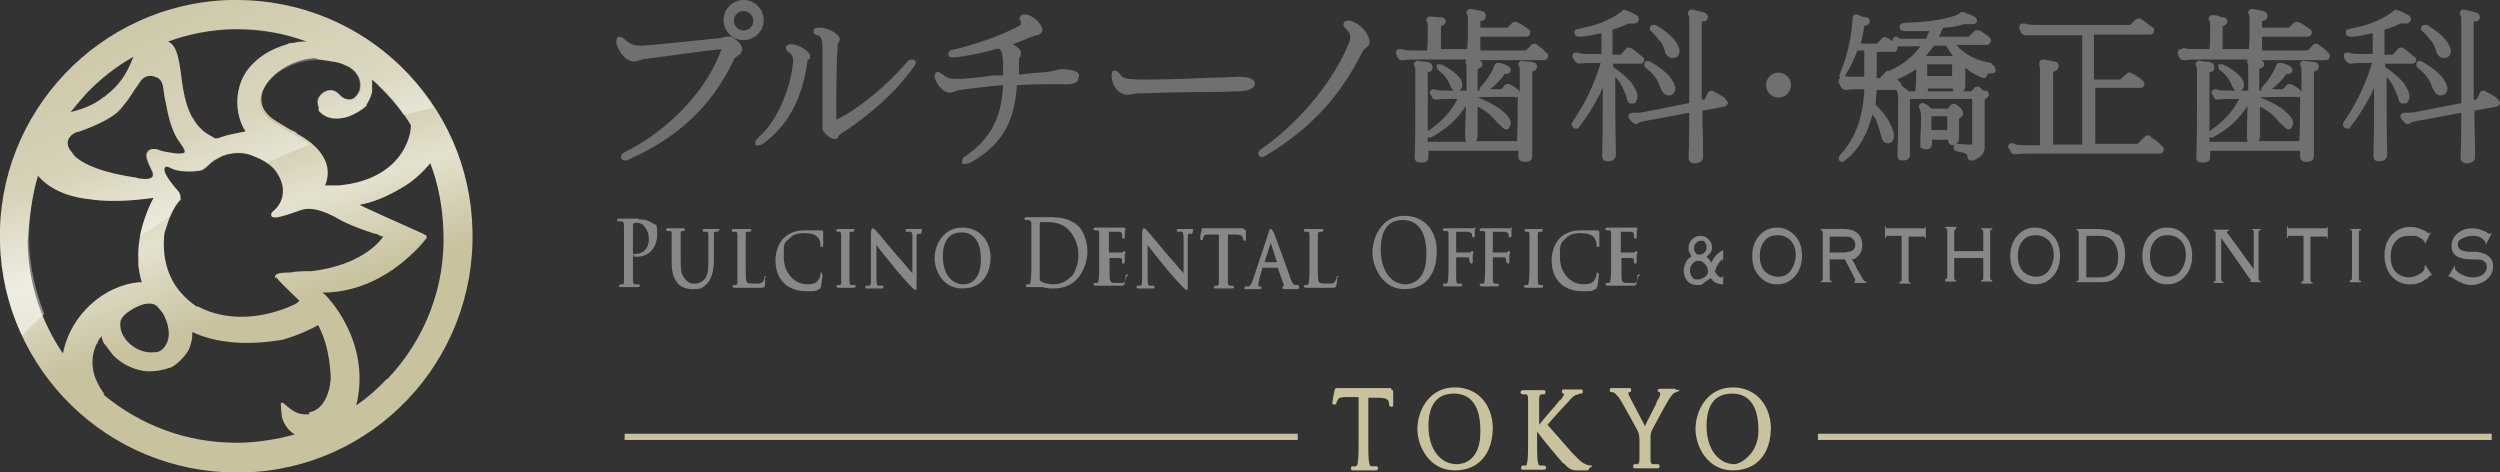 <?xml version="1.0" encoding="UTF-8"?>
<svg id="_レイヤー_1" data-name="レイヤー_1" xmlns="http://www.w3.org/2000/svg" width="361.4" height="68.3" xmlns:xlink="http://www.w3.org/1999/xlink" version="1.1" viewBox="0 0 361.4 68.3">
  <rect x="0" y="0" width="361.4" height="68.3" fill="#333333" stroke="none"/>
  <!-- Generator: Adobe Illustrator 29.3.1, SVG Export Plug-In . SVG Version: 2.1.0 Build 151)  -->
  <defs>
    <style>
      .st0 {
        fill: #c8c29f;
      }

      .st1 {
        fill: url(#_名称未設定グラデーション_2);
      }

      .st2 {
        fill: #717071;
      }

      .st3 {
        fill: url(#_名称未設定グラデーション);
      }

      .st4 {
        fill: #888;
      }
    </style>
    <linearGradient id="_名称未設定グラデーション" data-name="名称未設定グラデーション" x1="29.4" y1="50.9" x2="37.6" y2="25.2" gradientTransform="translate(0 70) scale(1 -1)" gradientUnits="userSpaceOnUse">
      <stop offset="0" stop-color="#c8c29f"/>
      <stop offset=".5" stop-color="#e4e1cf"/>
      <stop offset="1" stop-color="#c8c29f"/>
    </linearGradient>
    <linearGradient id="_名称未設定グラデーション_2" data-name="名称未設定グラデーション 2" x1="14.6" y1="75.4" x2="56.4" y2="-9.1" gradientTransform="translate(0 70) scale(1 -1)" gradientUnits="userSpaceOnUse">
      <stop offset="0" stop-color="#fff" stop-opacity="0"/>
      <stop offset="1" stop-color="#fff"/>
    </linearGradient>
  </defs>
  <g>
    <path class="st3" d="M68.3,33.3C67.9,14.7,52.7,0,34.2,0h-.9C14.5.5-.5,16.2,0,35c.5,18.6,15.7,33.3,34.2,33.3h.9c18.8-.4,33.7-16.1,33.2-35ZM48.2,8.9c.7.1,1.3.3,1.9.6.2.1.5.2.7.4h0c.2.1,1.5,1.1,1.3,2.7,0,.4-.2.8-.5,1.2h0c-.3.4-.7.6-1,.6-.5,0-1-.2-1.4-.6q0-.1-.2-.2h0c-.7-.8-1.8-.7-2.5,0s-.6,1.3-.4,1.9h0q0,.1,0,.2h0c0,.1,0,.2,0,.2h0c0,.2.2.3.3.4.4.4,1,.7,1.7.8.7.1,1.6,0,2.4-.3.8-.3,1.7-.8,2.5-1.5h0c0-.1,0-.2,0-.2h0c.3-.4.6-1,.8-1.8,0-.5,0-1.1,0-1.8.4.3.8.7,1.1,1,1.8,1.7,3.3,3.6,4.5,5.6,0,.8-.2,1.7-.6,2.6-.6,1.5-2.6,4.9-8.3,5.9-.5.1-.9.1-1.4.2h-2.1c1.7-4.2-2.8-6.8-4.1-7.5,0,0,0,0,0-.1h0c-.3-.2-.6-.3-1-.5h0c-.7-.4-1.5-.9-2.3-1.4-1.5-1-2.1-2.4-1.7-3.8,0-.3.2-.5.3-.8,1.1-2.2,4.1-4.1,7.3-4.3.7.3,1.7.3,2.5.5ZM40,40.1c0,.3,2.8,2.9,3.3,3.4h0c0,0-.4.3-.5.4-.8.4-7.7,3.8-14.2.4-.1,0-.2,0-.2,0-1.6-1.1-2.9-2.5-3.7-4.2-.8-1.7-1.1-3.6-1-5.5,0-.5.1-1.1.3-1.6.2-.6.4-1.3.7-1.9.4-.9.9-1.7,1.3-2.1s.1-.2.1-.2h0v-.4c0-.2-.1-.4-.2-.6-2.4-2.7-2.1-3.3-2.1-3.4,0-.2.2-.3.3-.3.2,0,.8.3,1,.4.8.3,2.5.4,3.7.2.2,0,.4-.1.6-.2.5-.3.8-.7,1.3-1.1.4-.3.8-.5,1.2-.7.2-.1.3-.2.5-.2.2-.1.5-.2.7-.2h0c1.2-.3,2.5-.2,3.6.3,1.1.4,2.1,1,2.9,1.8.4.5.8,1.1,1,1.7.2.5.3,1,.3,1.5,0,1.3-.6,2.3-1.6,3.1-.2.4-.2.9.9.7,1.9-.4,3.1-1.1,4.1-1.2,1.5-.1,3,.6,4,1.1.7.4,1.9,1.2,5.9,2.5h.2c.4.2.7.4,1,.4,0,0-2.5,4.1-10.4,5-1,0-2.1,0-3.1.2-.5,0-1.3,0-1.8.2-.3.1-.4.3-.3.6ZM22.5,44.2c.1,0,.2,0,.3.2.2.2.4.4.6.7.2.2.3.5.4.7.4.8.6,1.6.6,2.5s-.5,2.3-1.7,2.6c-.1,0-.2,0-.3,0-1.8.3-3.9-.9-4.7-2.6-.1-.2-.1-.3-.2-.5-.1-.4-.2-1.2,0-1.6.2-.4.6-.8.9-1,.8-.6,2.7-1.8,4.1-1.1ZM33.4,4.2h.8c3.5,0,6.9.6,10.1,1.8-.6,0-1.2,0-1.8.2-.3,0-.7,0-1,.2h0c-2,.6-3.4,1.4-4.5,2.4-1.4,1.2-2.2,2.7-2.5,4.2-.5,2.2,0,4.5,1,6h0l-2,.4h0c-.3.1-.6.1-.8.2h0c-.7.2-1.2.4-1.2.4h-.5c-.2-.2-.3-.2-.4-.3h-.1s-.1,0-.1-.1c-1.2-.6-2-1.6-2.5-2.5h0s0-.1-.1-.1c-1.4-2.5-1.5-5.8-1.8-7.4-.4-2.5-.9-3.2-1.7-3.6,3-1.1,6.2-1.7,9.4-1.8ZM12.5,13.5c2-2.1,4.3-3.9,6.8-5.3-1,2.5-1.9,4-4.1,5.7,0,.1-.2.1-.3.2-1.4,1.1-3,1.7-4.7,2.1.8-1,1.5-1.8,2.3-2.7ZM9.8,20.4c0-.1.1-.2.1-.3.2-.4.6-.8,1.2-1,.1,0,.3-.1.4-.1s.2-.1.3-.1c1.6-.6,3.3-1.3,4.7-2.3.3-.2.6-.5.9-.8.4-.5.8-1,1.2-1.5.2-.4.5-.7.7-1.1.3-.4.6-.9.9-1.3l.3-.4c.4-.4.9-.6,1.5-.5.1,0,.2,0,.4.1.1,0,.2.1.3.1.4.2.8.6.9,1.5.1.8.2,1.5.4,2.3.4,2.3,1,4.3,2,5.6.9,1.2.8,1.4.6,1.5-.1.1-.5.1-1,.1-.7-.1-1.5-.2-2.3-.4-.2-.1-.3-.1-.5-.2-.5-.1-.9-.1-1.2.1l-.2.2h0c-.3.4-.4.8.6,2.8,0,0,.4.7-.1,1q-.1,0-.2.1c-.3.1-.8.1-1.6,0-.1,0-.2,0-.3-.1-4.8-.7-7.3-1.8-8.6-2.8-.4-.3-.6-.6-.8-.9-.5-.5-.7-1.1-.6-1.6ZM5.5,25.4c.5.6,2.5,2.9,7.5,3.4h0c3.9.6,8.3-.1,9.2-.2-.7,1.3-2.4,5-2.2,8.9h0v.6h0v.3c0,.2.1.4.1.7h0c.1.6.2,1.1.4,1.7-.2,0-.3,0-.5,0-4.9.5-9.8,4.6-10.9,10.3-3.2-4.7-5-10.2-5.1-16.1.2-3.4.6-6.6,1.5-9.7ZM44.7,59.9c-.2,0-.4,0-.6,0-.6,0-1.2-.2-1.7-.5s-.9-.7-1.4-1.1c0,0-.2-.2-.4,0h0c0,0,0,1.1.2,2.2.3.8.8,1.7,1.8,2.3-2.5.7-5,1.1-7.7,1.2h-.8c-7.1,0-13.8-2.5-19.2-7,.1,0,.1,0,.2,0-.7-1-1-1.6-1.2-2.1-.2-.4-.3-.8-.4-1.2-.2-1.1-.2-2.2.2-3.3.1-.3.2-.6.3-.7.1,0,.1-.3.2-.4.1-.2.3-.5.5-.7h0c0,0,0,.3.2.8h0c0,0,.1.2.2.4,0,0,0,0,.1,0,.1,0,.1.2.1.2.1,0,.1.2.2.2h0c.3.5.6.8.9,1.2,1.1,1.1,2.6,1.9,4.2,2.2,1.2.2,2.7,0,3.8-.4.3,0,.7-.3,1-.5.5-.4,1-.9,1.4-1.4.2-.3.5-.7.6-1,.2-.6.4-1.3.4-1.9v-.4c3,1.4,7.3,2.1,13.1,1.1,2.4-.7,4.2-1.6,5.1-2.1.4.8.8,1.7,1.1,2.8.4,1.4.6,2.9.7,4.4.1,1.5-.6,5-3.1,5.4ZM55.9,54.8c-1.3,1.4-2.8,2.7-4.4,3.8,2.3-9.4-4.5-16-4.5-16-.3-.2-.4-.3-.4-.3,4.2,0,7.7-1.6,10.3-3.4,2.5-1.8,4.1-3.6,4.7-4.4h0c.2-.3,0-.4,0-.5,0,0-.2,0-.4-.2h0c-2.7-1.2-9.2-4.1-9.2-4.2,1.8-.3,3.8-1.1,6-2.4,1.8-1,3.2-2.4,4.2-3.6,1.2,3.1,1.8,6.5,1.9,9.9.3,7.9-2.6,15.5-8.1,21.3Z"/>
    <path class="st1" d="M34.2,0h-.9C14.5.5-.5,16.2,0,35c.1,4.8,1.2,9.4,3.2,13.5,1-1,2.1-2.1,3.2-3.1-1.3-3.3-2.1-6.9-2.2-10.5,0-3.3.4-6.5,1.3-9.5.5.6,2.5,2.9,7.5,3.4h0c3.9.6,8.3-.1,9.2-.2-.5.9-1.5,3.1-2,5.6,1.4-1,2.9-1.9,4.3-2.9,0-.1.1-.2.1-.3.4-.9.9-1.7,1.3-2.1s.1-.2.1-.2h0v-.4c0-.2-.1-.4-.2-.6-2.4-2.7-2.1-3.3-2.1-3.4,0-.2.2-.3.3-.3.2,0,.8.3,1,.4.8.3,2.5.4,3.7.2.2,0,.4-.1.6-.2.5-.3.8-.7,1.3-1.1.4-.3.8-.5,1.2-.7s.3-.2.5-.2c.2-.1.5-.2.7-.2h0c1.2-.3,2.5-.2,3.6.3.7.3,1.4.6,2,1,2-.9,4.1-1.8,6.2-2.6-.8-.7-1.6-1.1-2.1-1.3,0,0,0,0,0-.1h0c-.3-.2-.6-.3-1-.5h0c-.7-.4-1.5-.9-2.3-1.4-1.5-1-2.1-2.4-1.7-3.8,0-.3.2-.5.3-.8,1.1-2.2,4.1-4.1,7.3-4.3,1-.1,1.9,0,2.8.2.7.1,1.3.3,1.9.6.2.1.5.2.7.4h0c.2.1,1.5,1.1,1.3,2.7,0,.4-.2.8-.5,1.2h0c-.3.4-.7.6-1,.6-.5,0-1-.2-1.4-.6q0-.1-.2-.2h0c-.7-.8-1.8-.7-2.5,0s-.6,1.3-.4,1.9h0q0,.1,0,.2h0c0,.1,0,.2,0,.2h0c0,.2.2.3.3.4.4.4,1,.7,1.7.8.7.1,1.6,0,2.4-.3.8-.3,1.7-.8,2.5-1.5h0c0-.1,0-.2,0-.2h0c.3-.4.6-1,.8-1.8,0-.5,0-1.1,0-1.8.4.3.8.7,1.1,1,1.3,1.3,2.5,2.6,3.5,4.1,1.5-.3,2.9-.7,4.4-1C57,6.3,46.3,0,34.2,0ZM12.5,13.5c2-2.1,4.3-3.9,6.8-5.3-1,2.5-1.9,4-4.1,5.7,0,.1-.2.1-.3.2-1.4,1.1-3,1.7-4.7,2.1.8-1,1.5-1.8,2.3-2.7ZM26.5,22.1c-.1.1-.5.1-1,.1-.7-.1-1.5-.2-2.3-.4-.2-.1-.3-.1-.5-.2-.5-.1-.9-.1-1.2.1l-.2.2h0c-.3.4-.4.8.6,2.8,0,0,.4.7-.1,1q-.1,0-.2.1c-.3.1-.8.1-1.6,0-.1,0-.2,0-.3-.1-4.8-.7-7.3-1.8-8.6-2.8-.4-.3-.6-.6-.8-.9-.4-.5-.6-1.1-.5-1.6,0-.1.1-.2.1-.3.2-.4.6-.8,1.2-1,.1,0,.3-.1.4-.1s.2-.1.3-.1c1.6-.6,3.3-1.3,4.7-2.3.3-.2.6-.5.9-.8.4-.5.8-1,1.2-1.5.2-.4.5-.7.7-1.1.3-.4.6-.9.9-1.3l.3-.4c.4-.4.9-.6,1.5-.5.1,0,.2,0,.4.1.1,0,.2.1.3.1.4.2.8.6.9,1.5.1.8.2,1.5.4,2.3.4,2.3,1,4.3,2,5.6.8,1.2.7,1.4.5,1.5ZM42.5,6.2c-.3,0-.7,0-1,.2h0c-2,.6-3.4,1.4-4.5,2.4-1.4,1.2-2.2,2.7-2.5,4.2-.5,2.2,0,4.5,1,6h0l-2,.4c-.3.1-.6.1-.8.2h0c-.7.2-1.2.4-1.2.4h-.5c-.2-.2-.3-.2-.4-.3h-.1s-.1,0-.1-.1c-1.2-.6-2-1.6-2.5-2.5h0s0-.1-.1-.1c-1.4-2.5-1.5-5.8-1.8-7.4-.4-2.5-.9-3.2-1.7-3.6,3-1.1,6.1-1.7,9.4-1.7h.8c3.5,0,6.9.6,10.1,1.8-.6-.1-1.2,0-1.8,0Z"/>
  </g>
  <g>
    <g>
      <g>
        <path class="st2" d="M107.5,5.8c1.6,0,2.9-1.3,2.9-2.9s-1.3-2.9-2.9-2.9-2.9,1.3-2.9,2.9,1.3,2.9,2.9,2.9ZM107.5,1.6c.7,0,1.4.6,1.4,1.4s-.6,1.4-1.4,1.4-1.4-.6-1.4-1.4.6-1.4,1.4-1.4Z"/>
        <path class="st2" d="M105.6,5.3h0c-.3,0-.5,0-.7,0-.2,0-.4.2-.8.2-3.9.4-8.5.9-11.2,1.1h-.4c-1.2,0-1.7-.5-2.3-1,0,0-.4-.3-.6-.3-.3,0-.5.2-.5.6s0,.2,0,.4c.5,1.5,1.4,2.5,2.5,2.6.2,0,.4-.1.6-.1.2-.1.5-.2,1.1-.3h.2c2.4-.3,6.9-1,10.8-1.4h0c-2,5.8-7.6,11.7-13.8,14.8-.7.3-.8.7-.7.9,0,.2.2.4.5.4s.4,0,.7-.2c7-3.1,11.9-7.7,15-14.2.2-.5.5-.6.7-.8.2,0,.5-.3.6-.8.1-.8-1.3-1.9-1.9-2Z"/>
        <path class="st2" d="M131.8,8.6c-.1,0-.2.1-.3.1h-.2c0,.1-.1.2-.2.3-2.9,3.4-7.2,6.9-10.2,8.3,0-4.6,0-8.4.2-10.7q0-.2,0-.3c0,0,.3-.3.3-.6,0-.8-1.7-1.7-2.9-1.7h0c-.3,0-.9,0-.9.5s.3.5.6.6c.5.2.6.4.7,1.5,0,1.6,0,4.5,0,7.3v3.5c0,.3,0,.5,0,.6,0,.1,0,.3,0,.6,0,.5,1.1,1.5,1.7,1.5s.5-.2.6-.4c0-.1.2-.2.4-.4,2.1-1.3,7.3-5,10.6-9.8h0c.1-.2.2-.4.2-.6,0-.1-.3-.3-.6-.3Z"/>
        <path class="st2" d="M114.3,6.4h0c-.6,0-.7.4-.7.5,0,.3.2.5.4.6.5.4.8.8.6,1.9-.4,3.4-2.2,8.1-4.9,10.4-.3.3-.5.5-.5.7v.5h.5c0,0,.3,0,.7-.3,3.5-2.6,5.5-6.3,6.3-11.6,0-.3,0-.4.2-.5s.2-.2.2-.5c0-.7-1.7-1.7-2.7-1.7Z"/>
        <path class="st2" d="M153.7,10h-.1c-.5,0-.8.1-1.2.2-.2.1-.5.1-.9.2-1.5.1-2.8.2-4.2.4v-2.2c0-.1,0-.2.1-.3s.2-.3.2-.7-.6-.9-1.2-1.2c1.1-.4,2.1-.8,2.7-1.1.3,0,.5-.2.7-.2.3,0,.8-.2.9-.7h0c0-.7-1-2-2.3-2.3h-.4c-.4,0-.6.3-.6.5s0,.3.1.4c.1,0,.1.3.1.4s0,.3-.6.5c-2.2,1.2-5.6,2.4-9.2,3.3-.6,0-.7.4-.7.6s0,.5.6.5h.2c2.1-.2,4.4-.7,6.4-1.3.4.2.6.4.7,1.9v2h-1.5c-1.7.3-3.3.4-4.5.5h-.9c-1,0-1.4-.3-1.9-.7h-.1c-.2-.2-.4-.3-.5-.3-.3,0-.5.3-.5.6s0,.2.1.4c.3,1.1,1.3,1.9,2,2h.1c.3,0,.5-.1.8-.2.2-.1.4-.1.7-.2,1.5-.2,3.9-.5,6.2-.7-.2,4.8-1.9,7.9-5.5,10.3-.2.1-.4.3-.4.6v.5h.5c.2,0,.3-.1.5-.1,4.5-2.4,6.6-5.8,6.9-11.3,2.5-.1,5.2-.2,7-.1h.2c1.6,0,1.7-.7,1.7-.9.3-.6,0-1.2-2.2-1.3Z"/>
        <path class="st2" d="M179.1,11.1h-.1c-.6,0-1.6.1-3,.1-2.9.1-6.8.3-9.7.3h-1.6c-2.3-.1-2.4-.2-2.8-.8-.2-.2-.4-.5-.7-.5s-.5,0-.5.8v.2c.1,1.2,1,2.5,2.3,2.5h0c.3,0,.5-.1.8-.1.3-.1.5-.1,1-.1,2.5-.1,6.4-.2,9.8-.2s3.1-.1,4.4-.1,2.4-.4,2.4-1.1c0-.5-.5-1-2.3-1Z"/>
        <path class="st2" d="M195.2,3h-.4c-.4,0-.6.3-.6.5,0,.3.2.5.4.7.4.4.6.7.6,1.1s-.1.8-.4,1.4c-1.8,4.2-6,10.3-12.4,14.8-.3.2-.5.4-.5.7s.2.5.5.5.4-.1.6-.2c7.5-4.6,11-9.3,13.9-14.9.2-.4.4-.6.6-.7.2-.2.4-.3.5-.7v-.2c-.1-1.1-1.3-2.6-2.8-3Z"/>
        <path class="st2" d="M222.2,6.4c-.2-.2-.6,0-.7,0h-.1c-.1.2-.3.4-.4.5-.1,0-.3.3-.4.4h-6.6v-2h6.6c.4,0,.6-.3.6-.6s-.1-.4-.3-.5c-.3-.2-.9-.7-1.4-.9-.3-.2-.6-.2-.9,0l-.7.7h-3.9v-1s.1,0,.2,0c.4,0,.6-.4.6-.7s-.2-.6-.6-.7c-.5-.1-1-.2-1.5-.3h-.1c-.4,0-.6.3-.6.5s0,.2.1.3c.1.2.1.3.1.5v1.7c0,.7,0,1.7-.1,2.8h-3.8v-3.3h.1c.3-.2.6-.4.6-.7s-.3-.6-.6-.6h-.4c-.3,0-.7-.1-1.1-.1h-.2c-.2,0-.3,0-.4.2-.2.3-.1.5,0,.6.1.2.1.3.1.4v1.4c0,.6,0,1.3-.1,2.3h-1.3c-1.5,0-1.9,0-2.4-.2h-.3c-.3,0-.5.2-.5.6h0c.1.3.2.6.3.7h0c.1.2.3.3.6.3h.3c.5-.1.9-.1,2.6-.1h6.3c-.1.2,0,.5,0,.6.1.2.1.3.1.6v3.3h-1.1.1c.2-.2.4-.5.4-.8s-.1-.8-.7-1.4c-.6-.6-1.6-1.3-2.2-1.5-.1-.1-.2-.1-.3-.1h-.5v.4c0,.1,0,.3.3.5.4.3.7.6,1,1s.5.8.7,1.3c.1.3.3.5.5.6h-.7c-.8,0-1.5,0-1.9-.1-.1-.1-.2-.1-.3-.1-.3,0-.6.2-.6.5v.2h.1c.1.3.2.4.3.6.2.2.4.2.4.2h.3c.4-.1,1.2-.1,2-.1h.9c-1,1.9-2.2,3.2-4.2,4.6,0,0-.1,0-.1.1v-8.5s0-.1.2-.1c.4-.1.5-.4.5-.7s-.2-.6-.6-.7c-.3-.1-.5-.1-.8-.1s-.4-.1-.6-.1-.3-.1-.5.1c-.1.1-.2.2-.2.4s0,.2.1.3c.1.2.1.3.1.6v4.1c0,3.2,0,5.9-.1,8.3,0,.7.2.9,1,.9s1-.3,1-.9v-.8h13v.8h0c0,.8.7.8,1,.8.7,0,1-.3,1-.9v-12.1s0-.1.2-.1h0c.3-.1.5-.4.5-.7s-.2-.6-.6-.6c-.3-.1-.5-.1-.8-.1s-.4-.1-.6-.1-.3-.1-.5.1c-.1.1-.2.2-.2.4s0,.2.1.3c.1.2.1.3.1.6v3.1c0-.1-.1-.1-.1-.2-.4-.4-.9-.7-1.3-.9-.2-.1-.4-.1-.6,0h-.1c-.1.2-.2.3-.3.4s-.2.2-.3.3h-1.6c.8-.6,1.7-1.5,2.1-2.2h.2c.6,0,.7-.4.7-.6,0-.3-.3-.5-.5-.6-.3-.2-.7-.3-1-.4h-.4c-.1,0-.4,0-.5.5-.4,1-1.3,2.3-1.9,2.9-.1.1-.2.2-.2.4v.2h-.3v-3.1s.1-.1.2-.1c.5-.2.5-.5.5-.6,0-.3-.2-.5-.4-.6h9.3c.4,0,.6-.3.6-.6s-.1-.4-.3-.5c-.4-.5-1-.9-1.3-1.1ZM207,19.8c2.2-1.2,3.8-2.7,4.9-4.5,0,1.2-.1,2.7-.1,4.6h0c0,.3.1.5.2.6h-5.6v-.7c.1.1.2.2.6,0ZM219.4,13.9c0,1.9,0,4.2-.1,6.5h-5.9c.1-.2.2-.4.2-.7v-4.3c.4.2.9.5,1.3.8.7.5,1.1,1,1.7,1.7h.1c.4.5.7.8,1,.8s.4-.1.5-.3c.1-.2.2-.4.2-.6,0-.6-.5-1.2-1.5-2-.9-.7-2.4-1.4-3.3-1.7h0c0-.1,5.3-.1,5.3-.1.3.2.4,0,.5-.1Z"/>
        <path class="st2" d="M238,9.9c.4.3,1,.8,1.3,1.3.4.5.5.9.7,1.4l.2.4c.3.7.8.8,1,.8s.4-.1.5-.1h0c.3-.2.5-.5.5-.9s-.3-1.1-.9-1.8c-.9-1-2.2-1.8-2.8-2.1-.1-.1-.2-.1-.3-.1-.3,0-.5.2-.5.5s.1.4.3.6Z"/>
        <path class="st2" d="M239.9,5.8c.4.5.6,1,.8,1.6v.2c.4.7.8.8,1.1.8s.3-.1.5-.1c.3-.2.5-.5.5-.9s-.3-1.1-.8-1.7c-.9-1-2.1-1.8-2.7-2.1-.1,0-.3,0-.3,0-.3,0-.5.2-.5.5s.1.4.3.5c.2.3.7.7,1.1,1.3Z"/>
        <path class="st2" d="M236.1,15h0c.3-.1.4-.3.5-.5s.1-.3.1-.6c0-.5-.3-1.2-.9-2-.7-.8-1.8-1.7-2.6-2.2v-.5h3.9c.4,0,.6-.3.6-.5,0-.3-.2-.5-.3-.5-.4-.3-1-.9-1.5-1.2-.1,0-.4-.3-.8,0-.3.3-.5.6-.8.9h-1.2v-3.6c1-.3,1.7-.6,2.3-.9.1,0,.3,0,.7,0h.1c.4,0,.7-.3.7-.6s-.1-.5-.5-.7-.9-.5-1.3-.6h-.1c0-.1-.1-.1-.1-.1-.1,0-.3,0-.4.2-.6.5-1.5,1-2.6,1.5s-2.4.8-3.8,1.1c-.4,0-.5.3-.5.5,0,.3.2.6.7.6h.1c1,0,2-.3,3.1-.5v3h-1.7c-.7,0-1.4,0-1.7-.2h-.3c-.3,0-.5.2-.5.5,0,0,0,.2.1.3.1.2.2.4.4.6.1.1.3.2.5.2h.2v-.4h-.1l.2.4c.5-.1,1.2-.1,1.8-.1h1c-1.1,3.6-2.4,6-4,8.4-.1.2-.2.3-.2.5,0,.3.3.6.6.6s.4,0,.5-.3c.8-1,1.6-2.2,2.5-3.8.3-.5.6-1.1.9-1.8,0,3.2,0,6.6-.1,9.7,0,.6.2.9.7.9h.4c.6-.1.9-.4.9-1.1-.1-3.4-.1-7.5-.1-11.1.2.2.3.4.5.6.5.7.7,1.3,1.1,2.2.1,1.3.8,1.1,1,1Z"/>
        <path class="st2" d="M249.3,14.1c-.7-.4-1.2-.7-1.6-.9-.1-.1-.3-.1-.3-.1-.2,0-.4.1-.5.3l-.5,1h-.4c0,.1,0-11.3,0-11.3,0,0,.1,0,.3,0,.4,0,.6-.4.6-.6,0-.3-.2-.6-.6-.7-.4-.1-1.1-.3-1.6-.4-.1,0-.3-.1-.5.1-.1.1-.2.2-.2.4s0,.2.1.3c.1.2.1.4.1.7v12l-6.1,1.2c-.8.2-1.4.2-1.8.2h-.3c-.3,0-.6.2-.6.5s.1.3.1.3c.1.2.3.4.5.6.4.4.7.2.8.1.4-.2.8-.3,1.5-.4l5.9-1.1c0,2.1,0,4.3-.1,6.4,0,.2,0,.9.8.9h.3c.7-.1,1-.4,1-1,0-2.1-.1-4.3-.1-6.6l3.2-.6h0c.3-.1.5-.3.5-.6-.2-.2-.2-.4-.5-.6Z"/>
        <path class="st2" d="M257.1,10.5c-1,0-1.8.8-1.8,1.8s.8,1.8,1.8,1.8,1.8-.8,1.8-1.8-.8-1.8-1.8-1.8Z"/>
        <path class="st2" d="M287.9,9.1c-2.2-.3-3.8-1.2-5.1-2.6h4.4c.3,0,.6-.3.6-.6s0-.3-.2-.5c-.3-.3-.8-.6-1.1-.8l-.3-.2c-.1,0-.5,0-.7,0l-.4.4c-.2.2-.4.3-.5.5h-4.3c.2-.4.4-.8.6-1.3,1.2,0,2.3-.3,3-.5.3,0,.5,0,.9,0h.3c.5,0,.7-.3.7-.5s-.1-.5-.6-.7c-.4-.2-.8-.3-1.2-.5-.4-.2-.6,0-.7.1,0,0-.1,0-.1.1-1.3.7-4.2,1.2-7.9,1.3-.4,0-.7.3-.7.6s.2.6.8.6h0c1.3,0,2.5,0,3.5,0-.2.4-.3.8-.5,1.1h-1.9c-1,0-1.6,0-1.9,0-.3-.3-.4-.3-.5-.3-.3,0-.5.2-.5.5v.2h.1c-.3-.2-.7-.4-.8-.5-.1,0-.5-.3-.8,0-.3.3-.5.5-.7.8h-2.4c.2-.8.4-1.7.5-2.6h.1c.5,0,.7-.4.7-.6,0-.3-.2-.6-.6-.6-.4,0-.9-.3-1.3-.4h-.1c-.3,0-.5.2-.5.6v.2c-.3,4.1-1.4,6.7-1.8,7.7-.1.2-.1.4-.1.4,0,.1.1.3.1.4h-.2v.4s0,.2.1.3c.1.3.2.5.4.7.1.1.3.2.5.2h.3c.3-.1,1-.1,1.6-.1h.8v.4c-.2,2.6-.7,6-3.4,9-.2.2-.3.4-.3.6,0,.3.2.5.5.5s.3-.1.4-.2c2.3-1.7,3.4-4.4,4-6.7.1.2.2.4.4.6.4.9.6,1.7.8,2.4.2,1,.6,1.2.9,1.2h.3c.4-.1.7-.5.7-1s-.2-1.1-.6-1.9c-.5-1.1-1.6-2.2-2.1-2.7.1-.3.1-.7.1-1s.1-.7.1-1.1h3c.4,0,.6-.3.6-.6s-.1-.3-.2-.5c-.1-.1-.3-.3-.5-.4,1-.4,1.9-.9,2.8-1.5v.5c0,.6,0,1.4-.1,2.4v.2c0,.2.1.6.7.6h.2c.6-.1.9-.3.9-.9h3.6c0,.4.3.7.7.7h.4l.2-.2c.3-.1.5-.4.5-.8v-2.7c.7.6,1.5,1,2.3,1.4h.2c0,.1.1.1.1.1.2,0,.5-.1.6-.5,0-.1,0-.2.6-.2s.6-.3.6-.6c-.1-.3-.3-.6-.6-.7ZM269.5,7.3v3.8h-1.3c-.4,0-1.2,0-1.5-.1.1,0,.1-.1.1-.2.7-1.1,1.3-2.3,1.7-3.5h1ZM274.3,6.7h0c.1,0,.2,0,.2,0h.3c.4,0,1,0,2,0h.8c-1,1.4-2.3,2.5-4.2,3.4-.1.1-.2.1-.2.2-.2-.1-.4-.2-.7.2-.2.2-.3.4-.5.5l-.2.3h-.5v-3.8h2.5c.3,0,.5-.2.5-.6ZM282.3,8.1h-3.9c.4-.5.8-1,1.2-1.5h1.7c.3.4.6.9,1,1.5,0-.1,0,0,0,0ZM278.6,11v-1.7h3.6v1.7s-3.6,0-3.6,0Z"/>
        <path class="st2" d="M283.2,20v-2.9h.1c.3-.2.5-.4.5-.7s-.1-.3-.2-.6c-.1-.1-.2-.2-.2-.2-.2-.2-.3-.3-.6-.5-.1-.1-.2-.1-.4-.1s-.4.1-.5.3c-.1.1-.2.3-.3.4h-2.4c-.3-.3-.5-.5-.9-.7-.1-.1-.3-.1-.4-.1-.3,0-.5.2-.5.5s0,.2.1.3c.1.2.1.4.2.8v1.3c0,.8-.1,1.9-.1,2.9s0,.5.2.7c.2.1.3.2.5.2h.2c.5-.1.8-.2.8-.9v-.5h2.3c0,.5.3.8.7.8h.2c.4-.2.7-.5.7-1ZM279.2,18.8v-2h2.3v2h-2.3Z"/>
        <path class="st2" d="M286.3,12.7c-.1-.1-.3-.2-.4-.2-.2,0-.4.1-.5.2l-.4.5h-9.1q-.1-.1-.2-.2c-.2-.2-.5-.4-.8-.6-.1-.1-.2-.1-.3-.1-.3,0-.5.2-.5.5,0,0,0,.2.1.3,0,.1.2.3.2,1v1.8c0,1.3,0,3.5-.1,6.4,0,.3,0,.9.7.9h.2c.2,0,.9-.1.9-.8v-8.1h9v6.6h-.1c-.5,0-.9,0-1.9-.1h-.1c-.4,0-.6.3-.6.5s.1.5.6.6c1.2.2,1.4.4,1.4.6,0,.7.5.7.6.7h.3c.5-.3,1.6-.6,1.6-2v-6.8s.1,0,.1-.1h0c.3-.1.4-.4.5-.5,0-.1,0-.4-.2-.7-.4.1-.7,0-1-.4Z"/>
        <path class="st2" d="M310.9,19.7c-.3-.2-.5-.2-.9.1l-1,1h-6.1v-8.1h6.5c.4,0,.6-.3.6-.5s-.1-.4-.2-.5c-.4-.4-.9-.7-1.4-1h-.1c-.3-.3-.7-.3-.9,0-.3.2-.4.4-.7.6l-.2.2h-3.8v-6.5h8.1c.4,0,.6-.3.6-.6s-.1-.4-.3-.5c-.4-.3-1-.7-1.5-1.1-.4-.3-.7,0-.8,0-.2,0-.3.3-.4.4-.1,0-.3.2-.4.4h-13c-1.3,0-1.9,0-2.3-.2h-.3c-.3,0-.5.2-.5.6h0c0,.3.2.5.3.8.1,0,.2.3.6.3h.3c.6,0,1,0,2.4,0h5.5v15.8h-4.2v-10.4c0-.1.2-.2.2-.2.4-.1.6-.4.6-.8s-.3-.6-.6-.6c-.5-.1-1-.2-1.5-.3h-.1c-.3,0-.6.2-.6.6v.3c.1.2.1.4.1.7v10.8h-1.3c-1.4,0-2,0-2.4-.2-.1-.1-.3-.1-.4-.1-.3,0-.5.2-.5.5s0,.2.1.3h.1c.1.3.1.4.2.5,0,.1.2.3.6.3h.2c.6-.1,1-.1,2.6-.1h18.1c.4,0,.6-.3.6-.6s-.2-.4-.3-.5c-.4-.5-1-1-1.6-1.3Z"/>
        <path class="st2" d="M335.2,6.4c-.2-.2-.6,0-.7,0h-.1c-.1.2-.3.4-.4.5s-.3.3-.4.4h-6.6v-2h6.6c.4,0,.6-.3.6-.6s-.1-.4-.3-.5c-.3-.2-.9-.7-1.4-.9-.3-.2-.6-.2-.9,0l-.7.7h-3.9v-1s.1,0,.2,0c.4,0,.6-.4.6-.7s-.2-.6-.6-.7c-.5-.1-1-.2-1.5-.3h-.1c-.4,0-.6.3-.6.5s0,.2.1.3c.1.2.1.3.1.5v1.7c0,.7,0,1.7-.1,2.8h-3.8v-3.3h.1c.3-.2.6-.4.6-.7s-.3-.6-.6-.6h-.3c-.3-.2-.7-.3-1.1-.3h-.2c-.2,0-.3,0-.4.2-.2.3-.1.5,0,.6.1.2.1.3.1.4v1.4c0,.6,0,1.3-.1,2.3h-1.4c-1.5,0-1.9,0-2.4-.2-.1.2-.2.2-.3.2-.3,0-.5.2-.5.6h0c.1.3.2.6.3.7h0c.1.2.3.3.6.3h.3c.5-.1.9-.1,2.6-.1h6.3c-.1.2,0,.5,0,.6.1.2.1.3.1.6v3.3h-1.1.1c.2-.2.4-.5.4-.8s-.1-.8-.7-1.4c-.6-.6-1.6-1.3-2.2-1.5-.1-.1-.2-.1-.3-.1h-.5v.4c0,.1,0,.3.3.5.4.3.7.6,1,1s.5.8.7,1.3c.1.3.3.5.5.6h-.7c-.8,0-1.5,0-1.9-.1-.1-.1-.2-.1-.3-.1-.3,0-.6.2-.6.5v.2h.1c.1.3.2.4.3.6.2.2.4.2.4.2h.3c.4-.1,1.2-.1,2-.1h.9c-1,1.9-2.2,3.2-4.2,4.6,0,0-.1,0-.1.1v-8.5s0-.1.2-.1c.4-.1.5-.4.5-.7s-.2-.6-.6-.7c-.3-.1-.5-.1-.8-.1s-.4-.1-.6-.1-.3-.1-.5.1-.2.2-.2.4,0,.2.1.3c.1.2.1.3.1.6v4.1c0,3.2,0,5.9-.1,8.3,0,.7.2.9,1,.9s1-.3,1-.9v-.8h13v.8h0c0,.8.7.8,1,.8.7,0,1-.3,1-.9v-12.1s0-.1.2-.1h0c.3-.1.5-.4.5-.7s-.2-.6-.6-.6c-.3-.1-.5-.1-.8-.1s-.4-.1-.6-.1-.3-.1-.5.1-.2.2-.2.4,0,.2.1.3c.1.2.1.3.1.6v3.1c0-.1-.1-.1-.1-.2-.4-.4-.9-.7-1.3-.9-.2-.1-.4-.1-.6,0h-.1c-.1.2-.2.3-.3.4-.1.1-.2.2-.3.3h-1.6c.8-.6,1.7-1.5,2.1-2.2h.2c.6,0,.7-.4.7-.6,0-.3-.3-.5-.5-.6-.3-.2-.7-.3-1-.4h-.4c-.1,0-.4,0-.5.5-.4,1-1.3,2.3-1.9,2.9-.1.1-.2.2-.2.4v.2h-.3v-3.1s.1-.1.2-.1c.5-.2.5-.5.5-.6,0-.3-.2-.5-.4-.6h9.3c.4,0,.6-.3.6-.6s-.1-.4-.3-.5c-.3-.5-1-.9-1.3-1.1ZM320,19.8c2.2-1.2,3.8-2.7,4.9-4.5,0,1.2-.1,2.7-.1,4.6h0c0,.3.1.5.2.6h-5.6v-.7c.1.1.3.2.6,0ZM332.5,13.9c0,1.9,0,4.2-.1,6.5h-5.9c.1-.2.2-.4.2-.7v-4.3c.4.2.9.5,1.3.8.7.5,1.1,1,1.7,1.7h.1c.4.5.7.8,1,.8s.4-.1.5-.3c.1-.2.2-.4.2-.6,0-.6-.5-1.2-1.5-2-.9-.7-2.4-1.4-3.3-1.7h0c0-.1,5.3-.1,5.3-.1.2.2.4,0,.5-.1Z"/>
        <path class="st2" d="M351.4,5.8c.4.5.6,1,.8,1.6v.2c.4.7.8.8,1.1.8s.3-.1.5-.1c.3-.2.5-.5.5-.9s-.3-1.1-.8-1.7c-.9-1-2.1-1.8-2.7-2.1-.1,0-.3,0-.3,0-.3,0-.5.2-.5.5s.1.4.3.5c.3.3.7.7,1.1,1.3Z"/>
        <path class="st2" d="M349.6,9.9c.4.3,1,.8,1.3,1.3.4.5.5.9.7,1.4l.2.4c.3.7.8.8,1,.8s.4-.1.5-.1h0c.3-.2.5-.5.5-.9s-.3-1.1-.9-1.8c-.9-1-2.2-1.8-2.8-2.1-.1-.1-.2-.1-.3-.1-.3,0-.5.2-.5.5,0,.2,0,.4.3.6Z"/>
        <path class="st2" d="M360.9,14.1c-.7-.4-1.2-.7-1.6-.9-.1-.1-.3-.1-.3-.1-.2,0-.4.1-.5.3l-.5,1h-.4c0,.1,0-11.3,0-11.3,0,0,.1,0,.3,0,.4,0,.6-.4.6-.6,0-.3-.2-.6-.6-.7s-1.1-.3-1.6-.4c-.1,0-.3-.1-.5.1s-.2.2-.2.4,0,.2.1.3c.1.2.1.4.1.7v12l-6.1,1.2c-.8.2-1.4.2-1.8.2h-.3c-.3,0-.6.2-.6.5s.1.3.1.3c.1.2.3.4.5.6.4.4.7.2.8.1.4-.2.8-.3,1.5-.4l5.9-1.1c0,2.1,0,4.3-.1,6.4,0,.2,0,.9.8.9h.3c.7-.1,1-.4,1-1,0-2.1-.1-4.3-.1-6.6l3.2-.6h0c.3-.1.5-.3.5-.6-.2-.2-.2-.4-.5-.6Z"/>
        <path class="st2" d="M347.7,15h0c.3-.1.4-.3.5-.5s.1-.3.1-.6c0-.5-.3-1.2-.9-2-.7-.8-1.8-1.7-2.6-2.2v-.5h3.9c.4,0,.6-.3.6-.5,0-.3-.2-.5-.3-.5-.4-.3-1-.9-1.5-1.2-.1,0-.4-.3-.8,0-.3.3-.5.6-.8.9h-1.2v-3.6c1-.3,1.7-.6,2.3-.9.1,0,.3,0,.7,0h.1c.4,0,.7-.3.7-.6s-.1-.5-.5-.7-.9-.5-1.3-.6h-.2c0-.1-.1-.1-.1-.1-.1,0-.3,0-.4.2-.6.5-1.5,1-2.6,1.5s-2.4.8-3.8,1.1c-.4,0-.5.3-.5.5,0,.3.2.6.7.6h.1c1,0,2-.3,3.1-.5v3h-1.7c-.7,0-1.4,0-1.7-.2h-.3c-.3,0-.5.2-.5.5,0,0,0,.2.1.3.1.2.2.4.4.6.1.1.3.2.5.2h.2v-.4h-.1l.2.4c.5-.1,1.2-.1,1.8-.1h1c-1.1,3.6-2.4,6-4,8.4-.1.2-.2.3-.2.5,0,.3.3.6.6.6s.4,0,.5-.3c.8-1,1.6-2.2,2.5-3.8.3-.5.6-1.1.9-1.8,0,3.2,0,6.6-.1,9.7,0,.6.2.9.7.9h.4c.6-.1.9-.4.9-1.1-.1-3.4-.1-7.5-.1-11.1.2.2.3.4.5.6.5.7.7,1.3,1.1,2.2.2,1.3.8,1.1,1.1,1Z"/>
      </g>
      <g>
        <path class="st4" d="M92.2,31.6h-2.7c-.2,0-.3.1-.3.2s0,.2.2.2h.4c.3,0,.4.2.4.6v5.1c0,1.2,0,2.3,0,2.8,0,.4,0,.6-.2.6h-.3c0,0-.2,0-.2.2s0,.2.3.2h2.4c.3,0,.3-.2.3-.2,0,0,0-.2-.2-.2s-.3,0-.5,0c-.2,0-.3-.2-.3-.6,0-.5,0-1.6,0-2.8v-5.3h0c0,0,.2-.2.4-.2h0c.3,0,.9,0,1.3.6.6.7.6,1.6.6,1.9,0,1.1-.8,2-1.8,2s-.4,0-.4.2,0,.2.2.2h.3c1.7,0,2.9-1.3,2.9-3.2s-.3-1.3-.6-1.6c-.1,0-.6-.6-2.1-.6Z"/>
        <path class="st4" d="M103.8,33.1h-1.9c-.2,0-.3,0-.3.2s0,.2.2.2h.3c.2,0,.3,0,.3.5v3.7c0,1,0,1.9-.5,2.6-.3.4-.9.7-1.4.7s-.9,0-1.4-.6-.7-.9-.7-2.6v-3.9c0-.4,0-.5.2-.5h.2c0,0,.2,0,.2-.2s0-.2-.3-.2h-2.1c-.2,0-.3,0-.3.2s0,.2.2.2h.3c.2,0,.3,0,.3.5v4.1c0,1.8.5,2.5.9,3,.5.5,1.2.8,2.1.8s1.4,0,2.1-.8c.8-.8,1-2.2,1-3.4v-3.6c0-.4,0-.5.3-.5h.2c0,0,.2,0,.2-.2.2,0,.2-.2,0-.2Z"/>
        <path class="st4" d="M110.7,39.9c0,0-.2,0-.2.2,0,.2,0,.4-.2.6-.2.3-.6.3-1.1.3s-1.1,0-1.2-.2c-.2-.2-.2-1-.2-2.4v-4.4c0-.4,0-.5.3-.5h.3c0,0,.2,0,.2-.2s0-.2-.3-.2h-2.2c-.2,0-.3,0-.3.2s0,.2.2.2h.3c.2,0,.3,0,.3.5v4.3c0,1.1,0,1.9,0,2.4,0,.3,0,.4-.2.5h-.3c0,0-.2,0-.2.2,0,0,0,.2.3.2h3.7c.5,0,.6,0,.7-.4,0-.3,0-1,0-1.1.3-.2.2-.2,0-.2Z"/>
        <path class="st4" d="M118.8,39.4c-.2,0-.2,0-.2.3s-.2.6-.4.9c-.3.4-.8.5-1.5.5-1.9,0-3.4-1.7-3.4-3.9s0-2,.9-2.8c.5-.5,1.1-.7,2.1-.7s1.5.2,1.9.6c.2.2.4.6.4,1s0,.4.2.4.2,0,.2-.3v-1.9c0,0,0-.2-.2-.2-.3,0-.5,0-.8,0h-.2c-.5,0-1.1,0-1.5,0-1.3,0-2.3.4-3.1,1.2-.8.9-1.1,2.2-1.1,3.1,0,1.4.4,2.5,1.2,3.3.8.8,1.9,1.2,3.3,1.2s1.3,0,1.8-.3c.2,0,.2-.2.3-.4,0-.4.2-1.3.2-1.4,0-.3,0-.4-.1-.4Z"/>
        <path class="st4" d="M123.5,41.2c0,0-.3,0-.4,0-.2,0-.2,0-.3-.5v-6.7c0-.4,0-.5.3-.5h.2c0,0,.2,0,.2-.2s0-.2-.3-.2h-2c-.2,0-.3,0-.3.2s0,.2.2.2h.3c0,0,.2,0,.2.5v4.3c0,.9,0,1.9,0,2.4,0,.3,0,.5-.2.5h-.3c0,0-.2,0-.2.2,0,0,0,.2.3.2h2.2c.3,0,.3-.2.3-.2.1,0,0-.1,0-.1Z"/>
        <path class="st4" d="M133.1,33.1h-1.9c-.1,0-.3,0-.3.2s.1.2.2.2h.5c.2,0,.3.2.3.9v5.2c0,0,0-.3-.3-.4-.5-.6-1.1-1.4-1.8-2.1-1-1.2-2-2.4-2.6-3.1-.3-.3-.5-.6-.6-.7-.2-.2-.3-.3-.4-.3-.2,0-.3.3-.3.7v6.3c0,1,0,1.2-.2,1.3,0,0-.3,0-.4,0s-.2,0-.2.2,0,.2.3.2h2c.3,0,.3,0,.3-.2s0-.2-.2-.2-.3,0-.5,0-.3-.2-.3-1.1v-4.8c.4.6,1.3,1.7,2.2,2.8,1,1.3,2.5,2.9,2.6,3,.6.6.7.7.8.7.2,0,.2,0,.2-.9v-6.4c0-.7,0-.8.3-.8h.2c.1,0,.2,0,.2-.2.2-.5,0-.5-.1-.5Z"/>
        <path class="st4" d="M139.1,32.9c-2.8,0-4,2.6-4,4.4s1.2,4.4,4,4.4,4.1-2,4.1-4.6c-.1-2.5-1.7-4.2-4.1-4.2ZM139.3,41.1c-1.8,0-3-1.6-3-4s1-3.5,2.7-3.5,2.8,1.2,2.8,3.9c0,3.4-2,3.6-2.5,3.6Z"/>
        <path class="st4" d="M151.7,31.4h-3.3c-.2,0-.3.1-.3.2s.1.2.2.2h.4c.3.1.4.2.4.6v5.2c0,1.2,0,2.3-.1,2.9,0,.4-.1.6-.2.6h-.3c-.1,0-.2,0-.2.2s.1.2.3.2h2.1c.7.2,1.2.2,1.6.2,1.5,0,2.7-.5,3.6-1.6.8-1,1.3-2.4,1.3-3.8s-.6-2.8-1.1-3.4c-1.3-1.4-3-1.5-4.4-1.5ZM154.9,39.9c-.7.8-1.6,1.2-2.6,1.2s-1.7-.3-1.9-.5c-.1,0-.1-.4-.1-1v-7.3q0,0,.1-.2c.1,0,.4,0,.7,0,1.5,0,2.7.2,3.7,1.5.4.5,1.1,1.6,1.1,3.3,0,1.2-.5,2.5-1,3.1Z"/>
        <path class="st4" d="M163,39.9c-.2,0-.2.2-.2.3-.1.4-.2.6-.4.7-.2,0-.7,0-.9,0-.9,0-1,0-1.1-.8v-2.8c0,0,1.1,0,1.4,0,.4,0,.4.2.4.3v.3c0,.2.1.2.2.2s.2,0,.2-.3v-.7c0-.2,0-.4.1-.5h0c0-.3-.1-.3-.2-.3s-.1,0-.2.2c-.1,0-.2,0-.4,0h-1.6v-3h1.3c.5,0,.6.2.6.3v.4c0,.2.1.3.2.3s.2,0,.2-.2v-.7c0-.2,0-.3.1-.4h0c0-.3-.1-.3-.2-.3h-.2c-.1,0-.2,0-.4,0h-3.5c-.2,0-.3,0-.3.2s.1.2.2.2h.3c.2,0,.3,0,.3.5v4.3c0,1.1,0,1.9-.1,2.4,0,.3-.1.4-.2.4h-.3c-.1,0-.2,0-.2.2,0,0,0,.2.3.2h3.5c.4,0,.6,0,.7-.4.1-.2.1-1,.1-1.1.5-.3.4-.3.3-.3Z"/>
        <path class="st4" d="M172.3,33.1h-1.9c-.1,0-.3,0-.3.2s.1.2.2.2h.5c.2,0,.3.2.3.9v5.2c0,0,0-.3-.3-.4-.5-.6-1.1-1.4-1.8-2.1-1-1.2-2-2.4-2.6-3.1-.3-.3-.5-.6-.6-.7-.2-.2-.3-.3-.4-.3-.2,0-.3.3-.3.7v6.3c0,1,0,1.2-.2,1.3-.1,0-.3,0-.4,0s-.2,0-.2.2.1.2.3.2h2c.3,0,.3,0,.3-.2s-.1-.2-.2-.2-.3,0-.5,0-.3-.2-.3-1.1v-4.8c.4.6,1.3,1.7,2.2,2.8,1,1.3,2.5,2.9,2.6,3,.6.6.7.7.8.7.2,0,.2,0,.2-.9v-6.4c0-.7,0-.8.3-.8h.2c.1,0,.2,0,.2-.2.2-.5,0-.5-.1-.5Z"/>
        <path class="st4" d="M179.8,33h-.3c-.2,0-.4,0-.7,0h-3.7c-.1,0-.5,0-.8,0-.2,0-.2,0-.3,0h-.1c-.1,0-.2,0-.2.3,0,0,0,.2-.1.3-.1.5-.1.8-.1.9s.1.2.2.2c.2,0,.2,0,.2-.2s0,0,.1-.3.3-.3.9-.3h1.3v6.9c0,.3-.1.5-.2.5h-.3c-.1,0-.2,0-.2.2s0,.2.3.2h2.3c.3,0,.3-.2.3-.2,0,0-.1-.2-.2-.2s-.3,0-.4,0c-.2,0-.2,0-.3-.5v-6.9h1.1c.9,0,1,.3,1.1.5h0c0,.2,0,.4.2.4s.2,0,.2-.3v-1.3c-.1.2-.1,0-.3,0Z"/>
        <path class="st4" d="M187.7,41.2c-.1,0-.2,0-.4,0s-.4,0-.8-1.1c-.3-.9-.9-2.5-1.4-3.9-.5-1.3-.9-2.5-1-2.7h-.1c-.1-.3-.1-.4-.3-.4s-.2.2-.3.5l-2.3,6.9c-.2.6-.4.9-.7.9h-.3c-.1,0-.2,0-.2.2s0,.2.3.2h1.9c.2,0,.3-.2.3-.2,0,0-.1-.2-.3-.2s-.2,0-.2-.2c0-.2.1-.4.1-.7l.5-1.8h2.2l.9,2.5q0,0-.1.2h-.1v.2c0,.2.2.2.5.2h1.6c.3,0,.3-.2.3-.2,0-.2,0-.3-.1-.3ZM182.8,37.9l.9-2.8.9,2.8h-1.8Z"/>
        <path class="st4" d="M193.4,39.9c-.1,0-.2,0-.2.2,0,.2-.1.4-.2.6-.2.3-.6.3-1.1.3s-1.1,0-1.2-.2c-.2-.2-.2-1-.2-2.4v-4.4c0-.4.1-.5.3-.5h.3c.1,0,.2,0,.2-.2s0-.2-.3-.2h-2.2c-.2,0-.3,0-.3.2s.1.2.2.2h.3c.2,0,.3,0,.3.5v4.3c0,1.1,0,1.9-.1,2.4,0,.3-.1.4-.2.5h-.3c-.1,0-.2,0-.2.2,0,0,0,.2.3.2h3.7c.5,0,.6,0,.7-.4.1-.3.1-1,.1-1.1.3-.2.2-.2,0-.2Z"/>
        <path class="st4" d="M203,31.2c-3.4,0-4.6,3.3-4.6,5.3s1.4,5.3,4.6,5.3,4.7-2.3,4.7-5.5c0-3.1-1.9-5.1-4.7-5.1ZM203.2,41.1c-2.1,0-3.6-2-3.6-5s1.2-4.3,3.2-4.3,3.4,1.5,3.4,4.8c.1,4.3-2.5,4.5-3,4.5Z"/>
        <path class="st4" d="M213.2,33q-.1,0-.2,0h-4.1c-.2,0-.3,0-.3.2s.1.2.2.2h.3c.2,0,.3,0,.3.5v4.3c0,1.1,0,1.9-.1,2.4,0,.3-.1.4-.2.4h-.3c-.1,0-.2,0-.2.2,0,0,0,.2.3.2h2.2c.3,0,.3-.2.3-.2,0,0-.1-.2-.2-.2h-.4c-.2,0-.2,0-.3-.5v-3.3c-.1,0,.5,0,.5,0h1c.2,0,.4,0,.4.3s0,.2.1.4c0,.2.2.2.2.2.1,0,.2,0,.2-.3v-.7c0-.2,0-.4.1-.5h0c0-.3-.1-.3-.2-.3s-.2,0-.2.2q-.1,0-.4,0h-1.7v-3h1.6c.4,0,.5.2.6.2.1,0,.1.3.1.4,0,.2.1.2.2.2s.2,0,.2-.2v-.7c0-.2,0-.3.1-.4v-.2c0,0,0,0-.1,0Z"/>
        <path class="st4" d="M218.5,33q-.1,0-.2,0h-4.1c-.2,0-.3,0-.3.2s.1.2.2.2h.3c.2,0,.3,0,.3.5v4.3c0,1.1,0,1.9-.1,2.4,0,.3-.1.4-.2.4h-.3c-.1,0-.2,0-.2.2,0,0,0,.2.3.2h2.2c.3,0,.3-.2.3-.2,0,0-.1-.2-.2-.2h-.4c-.2,0-.2,0-.3-.5v-3.3c-.1,0,.5,0,.5,0h1c.2,0,.4,0,.4.3s0,.2.1.4c0,.2.2.2.2.2.1,0,.2,0,.2-.3v-.7c0-.2,0-.4.1-.5h0c0-.3-.1-.3-.2-.3s-.2,0-.2.2q-.1,0-.4,0h-1.7v-3h1.6c.4,0,.5.2.6.2.1,0,.1.3.1.4,0,.2.1.2.2.2s.2,0,.2-.2v-.7c0-.2,0-.3.1-.4v-.2c0,0,0,0-.1,0Z"/>
        <path class="st4" d="M223,41.2c-.1,0-.3,0-.4,0-.2,0-.2,0-.3-.5v-6.7c0-.4.1-.5.3-.5h.2c.1,0,.2,0,.2-.2s0-.2-.3-.2h-2c-.2,0-.3,0-.3.2s.1.2.2.2h.3c.1,0,.2,0,.2.5v4.3c0,.9,0,1.9-.1,2.4,0,.3-.1.5-.2.5h-.3c-.1,0-.2,0-.2.2,0,0,0,.2.3.2h2.2c.3,0,.3-.2.3-.2,0,0,0-.1-.1-.1Z"/>
        <path class="st4" d="M231,39.4c-.2,0-.2,0-.2.3s-.2.6-.4.9c-.3.4-.8.5-1.5.5-1.9,0-3.4-1.7-3.4-3.9s.1-2,.9-2.8c.5-.5,1.1-.7,2.1-.7s1.5.2,1.9.6c.2.2.4.6.4,1s0,.4.2.4.2,0,.2-.3v-1.9c0,0-.1-.2-.2-.2h0c-.3,0-.5,0-.8,0h-.2c-.5,0-1.1,0-1.5,0-1.3,0-2.3.4-3.1,1.2-.8.9-1.1,2.2-1.1,3.1,0,1.4.4,2.5,1.2,3.3s1.9,1.2,3.3,1.2,1.3,0,1.8-.3c.2,0,.2-.2.3-.4.1-.4.2-1.3.2-1.4.1-.3,0-.4,0-.4Z"/>
        <path class="st4" d="M237,39.9c-.2,0-.2.2-.2.3-.1.4-.2.6-.4.7-.2,0-.7,0-.9,0-.9,0-1,0-1.1-.8v-2.8c0,0,1.1,0,1.4,0,.4,0,.4.2.4.3v.3c0,.2.1.2.2.2s.2,0,.2-.3v-.7c0-.2,0-.4.1-.5h0c0-.3-.1-.3-.2-.3s-.1,0-.2.2c-.1,0-.2,0-.4,0h-1.6v-3h1.3c.5,0,.6.2.6.3v.4c0,.2.1.3.2.3s.2,0,.2-.2v-.7c0-.2,0-.3.1-.4h0c0-.3-.1-.3-.2-.3h-.2c-.1,0-.2,0-.4,0h-3.5c-.2,0-.3,0-.3.2s.1.2.2.2h.3c.2,0,.3,0,.3.5v4.3c0,1.1,0,1.9-.1,2.4,0,.3-.1.4-.2.4h-.3c-.1,0-.2,0-.2.2,0,0,0,.2.3.2h3.5c.4,0,.6,0,.7-.4.1-.2.1-1,.1-1.1.5-.3.3-.3.3-.3Z"/>
        <path class="st4" d="M247.4,38c-.1-.2-.2-.3-.3-.5-.1,0-.2-.3-.4-.4.3-.2.4-.4.6-.6.1-.2.2-.5.2-.7,0-.5-.2-.9-.5-1.2s-.7-.5-1.2-.5-.9.2-1.2.5-.5.7-.5,1.2,0,.4.1.6c.1.2.2.4.3.7-.4.2-.7.5-.8.9-.2.3-.3.7-.3,1.1,0,.6.2,1.1.5,1.5.4.4.8.6,1.4.6s.7,0,1-.3.7-.4,1-.7c.3.4.5.6.8.7s.5.2.9.2h.1v-1.2h-.1v.2h-.1c-.1,0-.3,0-.5-.2s-.4-.4-.5-.7c.2-.4.3-.8.6-1.2.2-.3.4-.5.4-.5,0,0,.1,0,.1,0v.2h.1v-1.5c-.3,0-.5.3-.8.5s-.6.7-.9,1.2ZM245.2,35.1c.2-.2.4-.3.7-.3s.5,0,.6.3c.2.2.2.4.2.7s-.1.5-.3.7-.4.3-.7.3-.5,0-.6-.3c-.2-.2-.2-.4-.2-.7s.1-.5.3-.7ZM246.5,40c-.3.2-.6.4-1,.4s-.7,0-.9-.4c-.2-.2-.3-.6-.3-.9s.1-.7.4-1c.2-.3.5-.4.9-.4s.6.2.9.5c.3.3.4.7.4,1,0,.2,0,.5-.4.8Z"/>
        <path class="st4" d="M256.9,32.9c-1.1,0-1.9.4-2.6,1.2-.7.8-1,1.8-1,2.9s.3,2.2,1,2.9c.7.8,1.5,1.2,2.6,1.2s1.9-.4,2.6-1.2,1-1.8,1-2.9-.3-2.2-1-2.9c-.7-.8-1.6-1.2-2.6-1.2ZM258.8,39.2c-.5.6-1.1.8-1.8.8s-1.4-.3-1.9-.8c-.5-.6-.7-1.3-.7-2.2s.2-1.6.7-2.2c.5-.6,1.1-.8,1.9-.8s1.4.3,1.9.8c.5.6.7,1.3.7,2.2-.1,1-.4,1.7-.8,2.2Z"/>
        <path class="st4" d="M268.6,39.2c-.3-.7-.6-1.3-.9-1.7.5,0,.8-.4,1.1-.7.3-.4.4-.8.4-1.4s-.2-1.3-.7-1.7-1.1-.6-1.9-.6h-3.4v.2c.1,0,.2,0,.2,0,0,0,.1.2.1.3v6.7c0,0,0,.2-.1.3,0,0-.1,0-.2,0v.2h1.6v-.2c-.1,0-.2,0-.2,0,0,0-.1-.2-.1-.3v-2.8h2.2l1.5,2.9h0v.2h-.1v.3h1.7v-.2h-.1c-.2.1-.5-.5-1.1-1.6ZM266.4,36.5h-1.9v-2.3h1.8c.7,0,1.2,0,1.5.3s.4.5.4.9-.2.7-.5.9c-.2,0-.6.2-1.3.2Z"/>
        <path class="st4" d="M278.2,33s-.1,0-.2,0h-5.1c-.1,0-.2,0-.2,0,0,0-.1,0-.1-.3h-.1v1.7h.1c0,0,.1-.2.1-.3,0,0,.1,0,.2,0h2v6.3c0,0,0,.2-.1.3,0,0-.1,0-.2,0v.3h1.6v-.2c-.1,0-.2,0-.2,0,0,0-.1-.2-.1-.3v-6.3h2.1c.1,0,.2,0,.2,0,0,0,.1,0,.1.3h.1v-1.7h-.1c0,.1,0,.2,0,.2Z"/>
        <path class="st4" d="M286.4,33.2c.1,0,.2,0,.2,0,0,0,.1.2.1.3v2.8h-4.2v-2.8c0,0,0-.2.1-.3s.1,0,.2-.2v-.2h-1.6v.2c.1,0,.2,0,.2,0,0,0,.1.2.1.3v6.7c0,0,0,.2-.1.3,0,0-.1,0-.2,0v.4h1.6v-.2c-.1,0-.2,0-.2,0,0,0-.1-.2-.1-.3v-2.9h4.2v2.9c0,0,0,.2-.1.3,0,0-.1,0-.2,0v.2h1.6v-.2c-.1,0-.2,0-.2,0,0,0-.1-.2-.1-.3v-6.7c0,0,0-.3.1-.3,0,0,.1,0,.2,0v-.2h-1.6Z"/>
        <path class="st4" d="M294.2,32.9c-1.1,0-1.9.4-2.6,1.2s-1,1.8-1,2.9.3,2.2,1,2.9c.7.8,1.5,1.2,2.6,1.2s1.9-.4,2.6-1.2,1-1.8,1-2.9-.3-2.2-1-2.9c-.7-.8-1.6-1.2-2.6-1.2ZM296.1,39.2c-.5.6-1.1.8-1.8.8s-1.4-.3-1.9-.8c-.5-.6-.7-1.3-.7-2.2s.2-1.6.7-2.2c.5-.6,1.1-.8,1.9-.8s1.4.3,1.9.8c.5.6.7,1.3.7,2.2-.1,1-.4,1.7-.8,2.2Z"/>
        <path class="st4" d="M306.1,34c-.3-.3-.7-.5-1.1-.7-.4,0-1-.2-1.8-.2h-3v.2c.1,0,.2,0,.2,0,0,0,.1.2.1.3v6.7c0,0,0,.2-.1.3,0,0-.1,0-.2,0v.2h3c.8,0,1.4,0,1.8-.2.4,0,.8-.4,1.1-.7.3-.3.6-.8.8-1.3s.3-1.1.3-1.8-.1-1.2-.3-1.8c-.2-.5-.4-.9-.8-1.2ZM305.5,39.3c-.4.5-1.1.8-1.9.8h-2v-6h2c.8,0,1.5.3,1.9.8s.7,1.3.7,2.2-.2,1.7-.7,2.2Z"/>
        <path class="st4" d="M313.3,32.9c-1.1,0-1.9.4-2.6,1.2s-1,1.8-1,2.9.3,2.2,1,2.9c.7.8,1.5,1.2,2.6,1.2s1.9-.4,2.6-1.2,1-1.8,1-2.9-.3-2.2-1-2.9c-.7-.8-1.5-1.2-2.6-1.2ZM315.2,39.2c-.5.6-1.1.8-1.8.8s-1.4-.3-1.9-.8c-.5-.6-.7-1.3-.7-2.2s.2-1.6.7-2.2c.5-.6,1.1-.8,1.9-.8s1.4.3,1.9.8c.5.6.7,1.3.7,2.2-.1,1-.4,1.7-.8,2.2Z"/>
        <path class="st4" d="M325.5,33.2c.1,0,.2,0,.2,0,0,0,.1.2.1.3v5.4l-3.8-5.2s0,0-.1,0h0q0-.2.1-.3s.1,0,.2,0v-.2h-2.2v.2c.1,0,.2,0,.2,0,0,0,.1.2.1.3v6.7c0,0,0,.2-.1.3,0,0-.1,0-.2,0v.2h1.4v-.2c-.1,0-.2,0-.2,0,0,0-.1-.2-.1-.3v-6l4.2,6s0,0,.1,0h0q0,.2-.1.3s-.1,0-.2,0h0c0,.1,1.7.1,1.7.1v-.2c-.1,0-.2,0-.2,0,0,0-.1-.2-.1-.3v-6.7c0,0,0-.3.1-.3,0,0,.1,0,.2,0v-.2h-1.4c0,0,.1,0,.1,0Z"/>
        <path class="st4" d="M336.3,33s-.1,0-.2,0h-5.1c-.1,0-.2,0-.2,0,0,0-.1,0-.1-.3h-.1v1.7h.1c0,0,.1-.2.1-.3,0,0,.1,0,.2,0h2v6.3c0,0,0,.2-.1.3,0,0-.1,0-.2,0v.3h1.6v-.2c-.1,0-.2,0-.2,0,0,0-.1-.2-.1-.3v-6.3h2.1c.1,0,.2,0,.2,0,0,0,.1,0,.1.3h.1v-1.7h-.1c0,.1,0,.2,0,.2Z"/>
        <path class="st4" d="M339.7,33.2c.1,0,.2,0,.2,0,0,0,.1.2.1.3v6.7c0,0,0,.2-.1.3,0,0-.1,0-.2,0v.3h1.6v-.2c-.1,0-.2,0-.2,0,0,0-.1-.2-.1-.3v-6.7c0,0,0-.3.1-.3,0,0,.1,0,.2,0v-.2h-1.6Z"/>
        <path class="st4" d="M350.5,38.5v.2h0c0,.3-.2.6-.7.9s-1,.5-1.6.5-1.4-.3-1.9-.8c-.5-.6-.7-1.3-.7-2.2s.2-1.6.7-2.2c.5-.6,1.1-.8,1.9-.8s.6,0,.9,0,.6.2.9.4c.2,0,.3.3.4.3,0,0,.1,0,.1.2h0v.2h.1c0,0,.8-1.6.8-1.6h-.1q-.1,0-.1.1h-.1s-.2,0-.3-.2c-.9-.5-1.7-.7-2.5-.7s-1.9.4-2.6,1.2-1,1.8-1,2.9.3,2.2,1,3,1.6,1.2,2.6,1.2.9,0,1.3-.2c.4,0,.8-.4,1.2-.6.1,0,.2-.2.3-.3.1,0,.2-.2.2-.2h.2c0,0,.1,0,.1,0l-1-1.5h0Z"/>
        <path class="st4" d="M359.7,37c-.4-.3-1.1-.6-2-.6h-.6c-1.2,0-1.8-.4-1.8-1s.2-.7.6-.9.8-.4,1.4-.4,1,0,1.4.3.6.5.6.7h0v.2h.1c0,0,.8-1.6.8-1.6h-.1q-.1,0-.1.1h-.1c-.1,0-.2,0-.4-.2-.8-.4-1.4-.6-2-.6-.9,0-1.6.2-2.2.7s-.9,1.1-.9,1.8.2,1.2.7,1.5c.4.3,1.2.5,2.3.5s1.4,0,1.7.3c.3.2.4.4.4.8s-.2.8-.6,1.1-.9.4-1.5.4-1.1-.2-1.7-.5c-.5-.3-.8-.6-.8-.8h0v-.3h-.1c0,0-.9,1.5-.9,1.5h.3s.2,0,.4.2c.9.6,1.8,1,2.6,1s1.7-.3,2.3-.8c.6-.5.9-1.1.9-1.9s-.3-1.2-.7-1.5Z"/>
      </g>
    </g>
    <g>
      <path class="st0" d="M201.1,56.1h-.4c-.3,0-.6,0-.9,0h-5c-.1,0-.7,0-1,0-.2,0-.3,0-.4,0s-.1,0-.2,0c-.2,0-.2.2-.3.4,0,0,0,.2-.1.5-.1.7-.2,1.1-.2,1.2,0,.2.1.3.3.3s.3-.2.3-.2h0c0-.2.1-.3.2-.5.1-.3.4-.4,1.2-.4h1.8v6.1c0,1.5,0,2.6-.1,3.2,0,.4-.1.6-.3.7s-.3,0-.4,0c-.2,0-.3,0-.3.3s.1.3.4.3h3.1c.4,0,.4-.2.4-.3,0-.2-.1-.3-.3-.3s-.4,0-.6,0c-.3,0-.3-.2-.4-.6-.1-.6-.1-1.8-.1-3.2v-6.1h1.5c1.3,0,1.4.4,1.5.7v.2c0,0,0,.4.3.4s.3,0,.3-.4v-1.7c0,0,0-.4-.3-.4Z"/>
      <path class="st0" d="M210.3,56c-3.8,0-5.4,3.5-5.4,6s1.7,6,5.4,6,5.5-2.7,5.5-6.2c-.1-3.4-2.2-5.8-5.5-5.8ZM210.6,67.1c-2.4,0-4.1-2.2-4.1-5.5s1.4-4.7,3.7-4.7,3.8,1.6,3.8,5.3c.1,4.7-2.8,4.9-3.4,4.9Z"/>
      <path class="st0" d="M230,67.3c-.1,0-.4,0-.8-.2-.6-.3-.7-.4-1.6-1.3l-.3-.3c-.5-.6-3-3.4-3.6-4.1.5-.6,2.5-2.8,2.8-3.1l.2-.2c.4-.5.7-.8,1.1-1,.2,0,.5-.2.7-.2s.3,0,.3-.3,0-.3-.4-.3h-2.3c-.2,0-.3,0-.3.3s.1.3.3.3h0c0,.3-.3.7-.6,1h-.1c-.2.4-.8,1-1.4,1.7-.6.7-1.2,1.4-1.5,1.8v-3.7c0-.5.1-.6.3-.7h.3c.2,0,.3,0,.3-.3s0-.3-.4-.3h-2.8c-.3,0-.4.2-.4.3s.1.3.3.3h.4c.3,0,.4.2.4.7v5.8c0,1.5,0,2.6-.1,3.2-.1.4-.1.6-.2.6s-.3,0-.4,0c-.2,0-.3,0-.3.3s0,.3.4.3h2.8c.4,0,.4-.2.4-.3s-.1-.3-.3-.3-.3,0-.5,0c-.3,0-.3-.2-.4-.6-.1-.6-.1-1.8-.1-3.2v-1.1c.9,1.2,3.3,4.1,3.8,4.6h.1c.5.6.9.9,1.6,1h1.6c.3,0,.4,0,.4-.3.6-.3.5-.4.3-.4Z"/>
      <path class="st0" d="M242.2,56.2h-2.2c-.3,0-.4.2-.4.2,0,0,.1.3.3.3,0,0,.1,0,.1.2s-.1.4-.2.7c-.1,0-.3.5-.5,1-.5,1-1.2,2.3-1.5,3l-2.3-4.4c-.1-.2-.1-.3-.1-.5,0,0,0,0,.1,0,.1,0,.3,0,.3-.3s-.1-.3-.3-.3h-2.5c-.3,0-.3.2-.3.3,0,.2.1.3.3.3s.3,0,.5.2c.2.2.5.5.8,1,.5.8,2.3,4.1,2.4,4.3.2.4.3.7.3,1.5v2.8c0,.5-.2.6-.3.6s-.3,0-.3,0c-.2,0-.3,0-.3.3s0,.3.4.3h3c.3,0,.4,0,.4-.3s-.1-.3-.3-.3-.4,0-.6,0c-.3,0-.4-.2-.4-.6v-3.1c0-.4,0-.8.2-1.2.3-.6,2.2-4.1,2.6-4.7.3-.4.4-.5.6-.7.2,0,.4-.2.5-.2.2,0,.3-.2.3-.3-.3.2-.5,0-.6,0Z"/>
      <path class="st0" d="M250.5,56c-3.8,0-5.4,3.5-5.4,6s1.7,6,5.4,6,5.5-2.7,5.5-6.2c-.1-3.4-2.3-5.8-5.5-5.8ZM250.8,67.1c-2.4,0-4.1-2.2-4.1-5.5s1.4-4.7,3.7-4.7,3.8,1.6,3.8,5.3-2.9,4.9-3.4,4.9Z"/>
      <rect class="st0" x="90.3" y="62.7" width="97.3" height=".9"/>
      <rect class="st0" x="262.8" y="62.7" width="97.4" height=".9"/>
    </g>
  </g>
</svg>